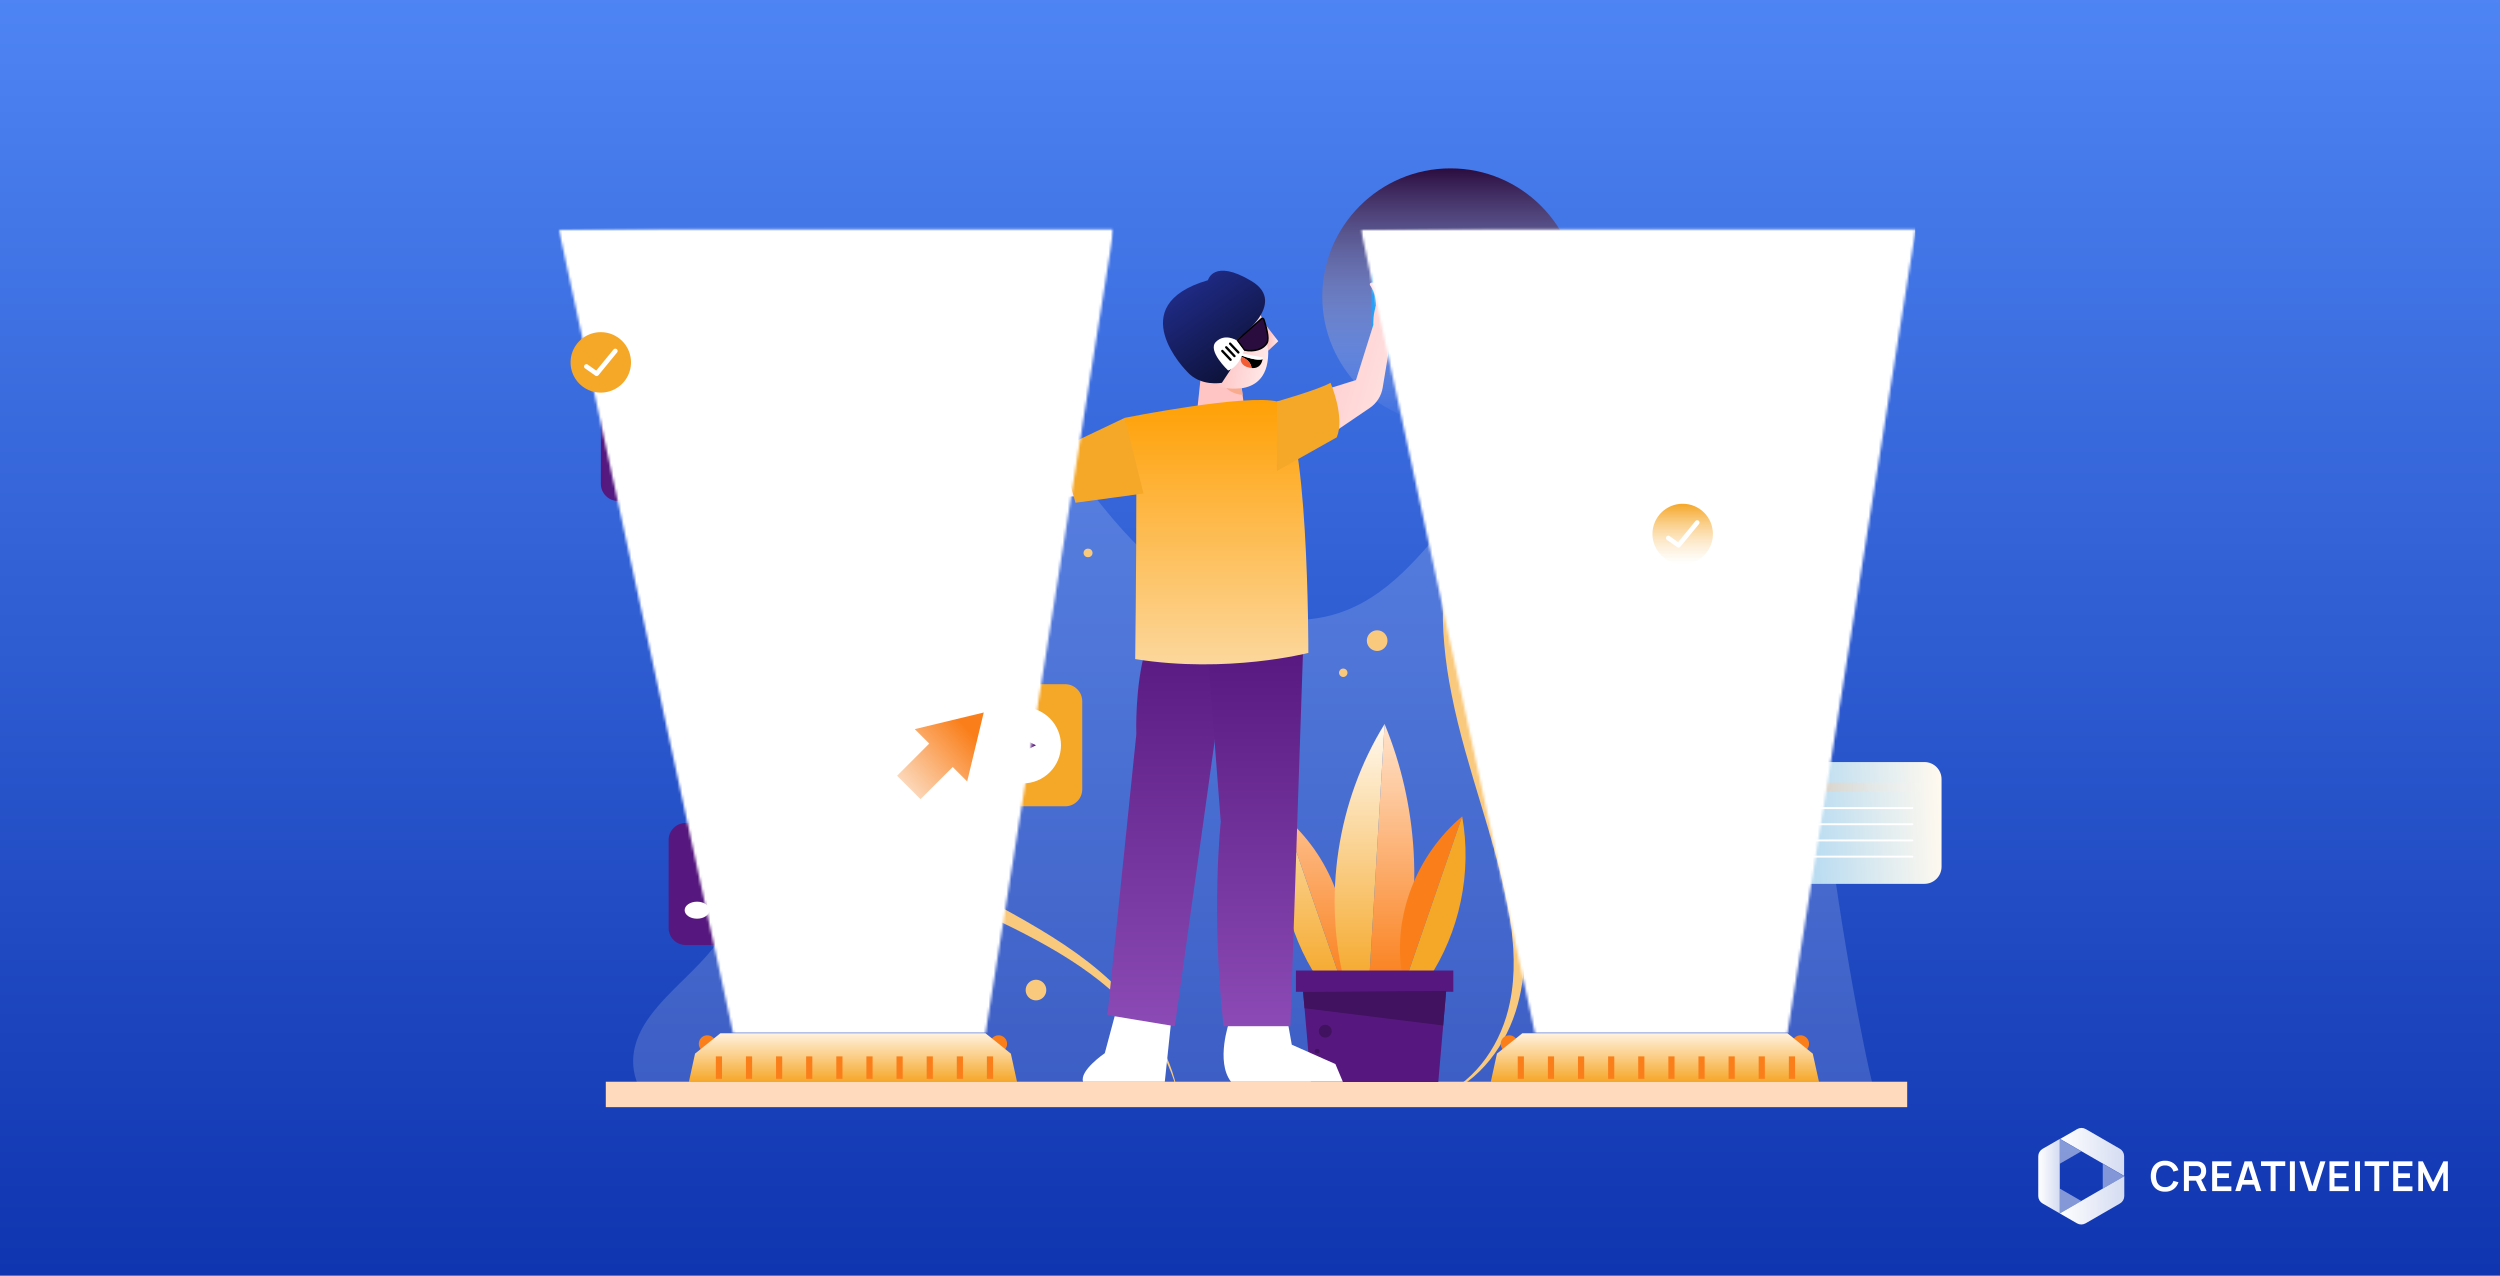 <svg width="980" height="500" viewBox="0 0 980 500" fill="none" xmlns="http://www.w3.org/2000/svg">
<rect x="0" y="0" width="980" height="500" fill="#808080" stroke="none"/>
<rect width="980" height="500" fill="url(#paint0_linear_329_1157)"/>
<g clip-path="url(#clip0_329_1157)">
<path d="M848.688 467.15C847.638 467.181 846.599 466.917 845.691 466.387C844.86 465.875 844.194 465.133 843.775 464.251C843.312 463.258 843.084 462.171 843.107 461.076C843.084 459.979 843.312 458.892 843.775 457.898C844.194 457.015 844.86 456.273 845.691 455.762C846.599 455.232 847.638 454.967 848.688 454.998C849.89 454.954 851.072 455.308 852.051 456.005C852.958 456.686 853.624 457.638 853.952 458.723L851.983 459.267C851.794 458.566 851.388 457.942 850.824 457.485C850.206 457.035 849.452 456.811 848.688 456.852C847.998 456.826 847.316 457.009 846.731 457.378C846.199 457.743 845.79 458.261 845.558 458.863C845.282 459.575 845.146 460.333 845.157 461.097C845.14 461.859 845.274 462.617 845.549 463.327C845.785 463.932 846.199 464.45 846.737 464.813C847.323 465.181 848.006 465.364 848.697 465.338C849.459 465.372 850.208 465.143 850.821 464.691C851.384 464.233 851.79 463.609 851.98 462.909L853.952 463.425C853.627 464.509 852.965 465.461 852.063 466.143C851.08 466.843 849.894 467.197 848.688 467.15Z" fill="white"/>
<path d="M856.094 466.91V455.239H860.915C861.031 455.239 861.176 455.239 861.354 455.239C861.52 455.247 861.684 455.264 861.847 455.292C862.455 455.368 863.032 455.6 863.523 455.967C863.959 456.308 864.298 456.759 864.503 457.274C864.72 457.833 864.828 458.429 864.821 459.029C864.844 459.901 864.593 460.759 864.102 461.48C863.84 461.832 863.508 462.126 863.127 462.344C862.747 462.562 862.325 462.7 861.889 462.748L861.054 462.819H858.048V466.91H856.094ZM858.048 461.01H860.834C860.944 461.01 861.063 461.01 861.2 460.993C861.326 460.984 861.45 460.962 861.571 460.927C861.864 460.866 862.132 460.717 862.337 460.5C862.522 460.3 862.658 460.061 862.736 459.802C862.811 459.555 862.85 459.299 862.851 459.041C862.85 458.781 862.811 458.523 862.736 458.275C862.658 458.014 862.522 457.774 862.337 457.574C862.131 457.358 861.863 457.21 861.571 457.149C861.45 457.117 861.325 457.098 861.2 457.09C861.063 457.09 860.944 457.09 860.834 457.09H858.048V461.01ZM862.801 466.91L860.502 462.157L862.486 461.72L865.014 466.907L862.801 466.91Z" fill="white"/>
<path d="M867.164 466.91V455.239H874.7V457.072H869.116V459.947H873.726V461.78H869.116V465.077H874.7V466.91H867.164Z" fill="white"/>
<path d="M876.207 466.91L879.884 455.239H882.745L886.425 466.91H884.414L881.075 456.439H881.515L878.218 466.91H876.207ZM878.257 464.379V462.558H884.381V464.379H878.257Z" fill="white"/>
<path d="M890.088 466.91V457.072H886.312V455.239H895.818V457.072H892.039V466.91H890.088Z" fill="white"/>
<path d="M897.645 466.91V455.239H899.596V466.91H897.645Z" fill="white"/>
<path d="M905.044 466.91L901.352 455.239H903.36L906.44 465.012L909.559 455.239H911.579L907.889 466.91H905.044Z" fill="white"/>
<path d="M913.156 466.91V455.239H920.692V457.072H915.111V459.947H919.721V461.78H915.111V465.077H920.692V466.91H913.156Z" fill="white"/>
<path d="M923.16 466.91V455.239H925.112V466.91H923.16Z" fill="white"/>
<path d="M930.728 466.91V457.072H926.953V455.239H936.458V457.072H932.68V466.91H930.728Z" fill="white"/>
<path d="M938.125 466.91V455.239H945.661V457.072H940.091V459.947H944.701V461.78H940.091V465.077H945.673V466.91H938.125Z" fill="white"/>
<path d="M947.98 466.91V455.239H949.739L953.773 463.506L957.809 455.239H959.565V466.91H957.744V459.43L954.162 466.91H953.384L949.819 459.43V466.91H947.98Z" fill="white"/>
<path d="M815.86 470.789L807.43 465.92V475.654L815.86 470.789Z" fill="white" fill-opacity="0.48"/>
<path d="M832.715 461.055L824.285 456.19V465.921L832.715 461.055Z" fill="white" fill-opacity="0.47"/>
<path d="M815.86 451.321L807.43 446.456V456.189L815.86 451.321Z" fill="white" fill-opacity="0.48"/>
<path d="M807.43 446.456L800.687 450.35C800.174 450.645 799.747 451.07 799.451 451.583C799.155 452.096 798.999 452.677 799 453.27V468.84C799 469.433 799.155 470.015 799.452 470.528C799.748 471.041 800.174 471.467 800.687 471.763L807.43 475.654V446.456Z" fill="url(#paint1_linear_329_1157)"/>
<path d="M832.716 468.84V461.055L807.43 475.654L814.172 479.549C814.685 479.845 815.266 480.001 815.858 480.001C816.45 480.001 817.031 479.845 817.544 479.549L831.032 471.763C831.545 471.467 831.97 471.04 832.266 470.527C832.561 470.014 832.717 469.433 832.716 468.84Z" fill="url(#paint2_linear_329_1157)"/>
<path d="M817.608 442.594C817.1 442.301 816.523 442.146 815.936 442.146C815.349 442.146 814.772 442.301 814.264 442.594L807.574 446.456L832.656 460.939V453.216C832.656 452.629 832.502 452.052 832.208 451.543C831.915 451.034 831.492 450.611 830.984 450.317L817.608 442.594Z" fill="url(#paint3_linear_329_1157)"/>
</g>
<path d="M735.303 429.755H252.488C245.643 419.157 247.336 408.411 254.868 398.254C262.4 388.097 272.9 380.492 280.505 370.384C297.188 348.231 297.556 317.613 291.398 290.577C289.656 282.972 287.448 275.465 285.068 268.031C279.009 249.067 271.722 230.422 267.601 210.942C264.215 194.873 263.087 178.043 266.546 162.072C266.987 160.06 267.503 158.048 268.091 156.061C273.342 138.348 285.485 122.132 302.463 114.845C330.872 102.628 364.237 118.059 386.047 139.967C407.858 161.876 422.651 189.966 444.167 212.144C465.682 234.322 498.483 250.539 527.335 239.401C546.839 231.869 559.351 214.156 573.285 198.038C578.977 191.463 584.89 185.133 591.636 179.859C604.982 169.432 621.714 163.667 638.618 162.955C650.59 162.44 662.66 164.476 673.7 169.211C700.294 180.619 719.749 207.213 722.57 236.015C724.975 260.843 715.947 285.425 715.897 310.376C715.848 330.886 730.078 412.582 735.303 429.779" fill="white" fill-opacity="0.16"/>
<path d="M462.051 430.687C462.002 430.368 461.928 430.073 461.879 429.754C460.063 421.364 456.482 413.415 451.673 406.325C436.585 383.975 412.224 370.899 388.475 359.54C372.308 351.714 355.772 343.888 341.2 333.191C317.378 315.625 299.125 293.153 285.068 268.031C279.008 249.066 271.721 230.421 267.6 210.942C264.214 194.872 263.086 178.042 266.545 162.071C266.766 163.445 266.962 164.819 267.183 166.193C276.751 229.881 301.431 296.955 356.558 334.688C382.268 352.278 412.665 363.22 435.628 384.834C448.484 396.831 459.107 412.188 461.928 429.779C461.977 430.098 462.026 430.392 462.051 430.711M638.617 162.93C631.747 165.702 625.025 168.769 618.622 172.4C610.183 177.208 602.602 182.9 596.37 190.26C579.295 210.77 576.4 239.449 579.197 265.258C582.239 293.104 591.243 320.238 595.659 348.034C598.039 363.097 598.995 378.799 594.972 393.666C590.826 409.22 580.154 424.087 564.747 429.754C564.06 430.024 563.373 430.245 562.662 430.466L564.403 429.754C579.172 423.4 588.814 408.337 591.881 392.93C594.162 381.89 593.574 370.457 591.783 359.393C586.68 329.658 574.855 301.936 569.016 272.177C563.741 246.122 564.06 220.264 573.285 198.013C578.976 191.438 584.889 185.108 591.635 179.833C604.981 169.407 621.713 163.641 638.617 162.93ZM543.894 251.103C543.898 251.905 543.665 252.691 543.222 253.361C542.779 254.03 542.147 254.553 541.406 254.862C540.665 255.172 539.849 255.254 539.062 255.099C538.274 254.943 537.551 254.557 536.983 253.99C536.416 253.422 536.03 252.698 535.874 251.911C535.719 251.123 535.801 250.307 536.111 249.567C536.42 248.826 536.943 248.194 537.612 247.751C538.281 247.308 539.067 247.074 539.87 247.079C540.937 247.079 541.961 247.503 542.715 248.258C543.47 249.012 543.894 250.036 543.894 251.103Z" fill="#F9CA7E"/>
<path d="M410.138 388.416C410.059 389.432 409.6 390.381 408.851 391.073C408.103 391.765 407.122 392.15 406.103 392.15C405.084 392.15 404.102 391.765 403.354 391.073C402.606 390.381 402.146 389.432 402.067 388.416C402.024 387.86 402.096 387.301 402.279 386.773C402.462 386.246 402.752 385.762 403.131 385.353C403.51 384.943 403.97 384.616 404.481 384.392C404.992 384.169 405.545 384.054 406.103 384.054C406.661 384.054 407.213 384.169 407.724 384.392C408.236 384.616 408.695 384.943 409.074 385.353C409.453 385.762 409.743 386.246 409.927 386.773C410.11 387.301 410.182 387.86 410.138 388.416ZM528.217 263.714C528.211 264.154 528.033 264.575 527.722 264.886C527.41 265.198 526.99 265.375 526.549 265.382C526.111 265.375 525.693 265.197 525.385 264.885C525.078 264.572 524.905 264.152 524.905 263.714C524.905 263.498 524.948 263.284 525.031 263.084C525.113 262.885 525.234 262.704 525.387 262.551C525.54 262.399 525.721 262.277 525.92 262.195C526.12 262.112 526.333 262.07 526.549 262.07C526.987 262.07 527.408 262.242 527.72 262.55C528.032 262.857 528.211 263.275 528.217 263.714ZM428.269 216.732C428.272 216.95 428.232 217.166 428.151 217.369C428.069 217.571 427.949 217.755 427.796 217.91C427.643 218.066 427.461 218.189 427.26 218.273C427.059 218.357 426.843 218.4 426.625 218.4C426.39 218.429 426.153 218.408 425.927 218.337C425.702 218.267 425.494 218.15 425.317 217.993C425.14 217.837 424.999 217.645 424.902 217.429C424.805 217.214 424.755 216.981 424.755 216.744C424.755 216.508 424.805 216.275 424.902 216.06C424.999 215.844 425.14 215.652 425.317 215.495C425.494 215.339 425.702 215.222 425.927 215.152C426.153 215.081 426.39 215.06 426.625 215.088C427.061 215.088 427.479 215.262 427.787 215.57C428.095 215.878 428.269 216.296 428.269 216.732Z" fill="#F9CA7E"/>
<path d="M518.332 116.244C518.332 143.991 540.829 166.489 568.576 166.489C596.324 166.489 618.796 143.991 618.796 116.244C618.796 88.497 596.299 66 568.576 66C540.854 66 518.332 88.497 518.332 116.244Z" fill="url(#paint4_linear_329_1157)"/>
<path d="M747.618 424.04H237.473V434H747.618V424.04Z" fill="#FFDABD"/>
<path d="M526.936 382.284L524.973 382.579L503.408 320.019C521.293 335.131 530.837 359.198 526.936 382.284ZM548.648 384.738C544.575 385.449 540.601 386.062 536.602 386.283L542.76 283.808C555.885 315.529 558.019 351.691 548.648 384.738Z" fill="url(#paint5_linear_329_1157)"/>
<path d="M542.762 283.808L536.604 386.283C533.495 386.499 530.373 386.408 527.281 386.013C518.4 351.716 524.117 313.91 542.762 283.808ZM524.975 382.579C522.252 383.02 519.431 383.536 516.732 383.928C504.343 365.381 499.46 341.976 503.41 320.019L524.975 382.579Z" fill="url(#paint6_linear_329_1157)"/>
<path d="M549.633 382.283L551.595 382.578L573.16 320.018C555.275 335.13 545.732 359.197 549.633 382.283Z" fill="#FA7F1B"/>
<path d="M551.596 382.578C554.319 383.019 557.14 383.534 559.839 383.927C572.228 365.38 577.11 341.975 573.161 320.018L551.596 382.578Z" fill="#F5A728"/>
<path d="M563.814 424.137H513.889L510.381 383.804H567.298L563.814 424.137Z" fill="#56187E"/>
<path d="M569.701 380.443H508V388.79H569.701V380.443Z" fill="#56187E"/>
<path d="M510.816 388.835L511.381 395.238L565.722 402.009L566.9 388.417L510.816 388.835Z" fill="#41125F"/>
<path d="M522.014 403.972C522.048 404.323 522.009 404.677 521.899 405.012C521.788 405.347 521.609 405.655 521.372 405.917C521.135 406.178 520.846 406.387 520.523 406.53C520.201 406.673 519.852 406.747 519.499 406.747C519.146 406.747 518.797 406.673 518.475 406.53C518.152 406.387 517.863 406.178 517.626 405.917C517.389 405.655 517.21 405.347 517.099 405.012C516.989 404.677 516.95 404.323 516.984 403.972C517.046 403.348 517.338 402.769 517.802 402.348C518.267 401.927 518.872 401.693 519.499 401.693C520.126 401.693 520.731 401.927 521.196 402.348C521.66 402.769 521.952 403.348 522.014 403.972ZM517.303 412.068C517.303 412.308 517.208 412.539 517.037 412.709C516.867 412.88 516.636 412.975 516.396 412.975C516.262 412.997 516.126 412.99 515.995 412.954C515.865 412.917 515.744 412.853 515.641 412.766C515.538 412.678 515.455 412.569 515.399 412.447C515.342 412.324 515.312 412.191 515.312 412.055C515.312 411.92 515.342 411.787 515.399 411.664C515.455 411.541 515.538 411.432 515.641 411.345C515.744 411.257 515.865 411.193 515.995 411.157C516.126 411.121 516.262 411.114 516.396 411.135C516.517 411.135 516.637 411.16 516.749 411.207C516.86 411.254 516.962 411.323 517.046 411.41C517.131 411.497 517.197 411.6 517.241 411.713C517.285 411.826 517.307 411.946 517.303 412.068Z" fill="#41125F"/>
<path d="M650.046 260.156H646.415C646.315 260.157 646.219 260.119 646.146 260.05C646.073 259.982 646.029 259.888 646.022 259.788C646.022 259.684 646.064 259.584 646.137 259.511C646.211 259.437 646.311 259.396 646.415 259.396H650.046C650.15 259.396 650.25 259.437 650.323 259.511C650.397 259.584 650.438 259.684 650.438 259.788C650.432 259.888 650.388 259.982 650.315 260.05C650.242 260.119 650.146 260.157 650.046 260.156ZM642.759 260.156H639.104C639.006 260.156 638.913 260.118 638.844 260.049C638.775 259.98 638.736 259.886 638.736 259.788C638.736 259.688 638.774 259.592 638.842 259.519C638.91 259.446 639.004 259.402 639.104 259.396H642.759C642.81 259.396 642.86 259.406 642.906 259.426C642.952 259.446 642.994 259.475 643.029 259.512C643.063 259.549 643.09 259.592 643.107 259.64C643.124 259.687 643.131 259.738 643.127 259.788C643.127 259.886 643.089 259.98 643.02 260.049C642.951 260.118 642.857 260.156 642.759 260.156ZM635.473 260.156H631.818C631.72 260.156 631.626 260.118 631.557 260.049C631.488 259.98 631.45 259.886 631.45 259.788C631.449 259.688 631.487 259.592 631.556 259.519C631.624 259.446 631.718 259.402 631.818 259.396H635.473C635.573 259.402 635.666 259.446 635.735 259.519C635.803 259.592 635.841 259.688 635.841 259.788C635.841 259.886 635.802 259.98 635.733 260.049C635.664 260.118 635.571 260.156 635.473 260.156ZM628.187 260.156H624.531C624.434 260.156 624.34 260.118 624.271 260.049C624.202 259.98 624.163 259.886 624.163 259.788C624.163 259.688 624.201 259.592 624.269 259.519C624.338 259.446 624.431 259.402 624.531 259.396H628.187C628.286 259.402 628.38 259.446 628.448 259.519C628.517 259.592 628.555 259.688 628.555 259.788C628.555 259.886 628.516 259.98 628.447 260.049C628.378 260.118 628.284 260.156 628.187 260.156ZM620.9 260.156H617.245C617.145 260.157 617.048 260.119 616.975 260.05C616.903 259.982 616.858 259.888 616.852 259.788C616.852 259.684 616.894 259.584 616.967 259.511C617.041 259.437 617.141 259.396 617.245 259.396H620.9C621 259.402 621.094 259.446 621.162 259.519C621.23 259.592 621.268 259.688 621.268 259.788C621.268 259.886 621.229 259.98 621.16 260.049C621.091 260.118 620.998 260.156 620.9 260.156ZM651.444 260.009C651.358 260.011 651.274 259.982 651.207 259.929C651.14 259.875 651.093 259.799 651.076 259.715C651.061 259.666 651.058 259.615 651.065 259.565C651.072 259.515 651.091 259.467 651.119 259.424C651.147 259.382 651.184 259.347 651.228 259.321C651.271 259.294 651.32 259.278 651.371 259.273C652.491 259.026 653.524 258.484 654.364 257.703C654.437 257.634 654.533 257.596 654.634 257.596C654.734 257.596 654.831 257.634 654.903 257.703C654.939 257.739 654.967 257.782 654.985 257.83C655.003 257.877 655.011 257.928 655.009 257.978C655.007 258.029 654.994 258.079 654.972 258.124C654.949 258.17 654.918 258.21 654.879 258.243C653.94 259.126 652.778 259.737 651.518 260.009H651.444ZM613.638 259.886H613.516C612.281 259.508 611.172 258.804 610.302 257.85C610.241 257.772 610.21 257.675 610.215 257.576C610.219 257.477 610.259 257.383 610.326 257.31C610.402 257.245 610.501 257.211 610.601 257.215C610.701 257.22 610.796 257.263 610.866 257.335C611.637 258.193 612.631 258.822 613.736 259.15C613.833 259.184 613.913 259.254 613.959 259.346C614.005 259.438 614.013 259.544 613.982 259.641C613.958 259.715 613.912 259.78 613.851 259.828C613.79 259.876 613.716 259.905 613.638 259.911M656.498 255.299H656.4C656.351 255.287 656.304 255.266 656.264 255.236C656.223 255.206 656.189 255.168 656.164 255.124C656.138 255.081 656.122 255.032 656.116 254.982C656.111 254.932 656.115 254.881 656.13 254.833C656.277 254.28 656.351 253.711 656.351 253.14V251.324C656.351 251.22 656.392 251.12 656.466 251.047C656.539 250.973 656.639 250.932 656.743 250.932C656.843 250.938 656.937 250.982 657.005 251.055C657.074 251.128 657.112 251.224 657.111 251.324V253.14C657.116 253.778 657.033 254.413 656.866 255.029C656.845 255.111 656.798 255.184 656.731 255.237C656.665 255.29 656.583 255.321 656.498 255.323M608.977 254.784C608.89 254.776 608.808 254.741 608.742 254.683C608.676 254.626 608.629 254.55 608.609 254.465C608.532 254.027 608.491 253.584 608.486 253.14V250.76C608.486 250.656 608.528 250.556 608.601 250.482C608.675 250.409 608.775 250.368 608.879 250.368C608.979 250.374 609.072 250.418 609.141 250.491C609.209 250.564 609.247 250.66 609.247 250.76V253.14C609.251 253.535 609.292 253.929 609.37 254.317C609.38 254.368 609.38 254.419 609.369 254.47C609.359 254.52 609.338 254.567 609.308 254.609C609.278 254.65 609.239 254.685 609.195 254.711C609.151 254.737 609.102 254.753 609.051 254.759H608.977M656.743 248.037C656.639 248.037 656.539 247.995 656.466 247.922C656.392 247.848 656.351 247.748 656.351 247.644V244.013C656.351 243.909 656.392 243.809 656.466 243.736C656.539 243.662 656.639 243.621 656.743 243.621C656.843 243.627 656.937 243.671 657.005 243.744C657.074 243.817 657.112 243.913 657.111 244.013V247.644C657.112 247.744 657.074 247.841 657.005 247.914C656.937 247.987 656.843 248.031 656.743 248.037ZM608.879 247.473C608.775 247.473 608.675 247.431 608.601 247.358C608.528 247.284 608.486 247.184 608.486 247.08V243.449C608.486 243.345 608.528 243.245 608.601 243.172C608.675 243.098 608.775 243.057 608.879 243.057C608.979 243.063 609.072 243.107 609.141 243.18C609.209 243.253 609.247 243.349 609.247 243.449V247.056C609.247 247.156 609.209 247.252 609.141 247.325C609.072 247.398 608.979 247.442 608.879 247.448M656.743 240.701C656.693 240.705 656.643 240.698 656.595 240.681C656.548 240.664 656.504 240.637 656.467 240.603C656.43 240.568 656.401 240.526 656.381 240.48C656.361 240.434 656.351 240.384 656.351 240.333V236.678C656.357 236.578 656.401 236.484 656.474 236.416C656.547 236.348 656.643 236.31 656.743 236.31C656.841 236.31 656.935 236.349 657.004 236.418C657.073 236.487 657.111 236.58 657.111 236.678V240.333C657.111 240.431 657.073 240.525 657.004 240.594C656.935 240.663 656.841 240.701 656.743 240.701ZM608.879 240.162C608.775 240.162 608.675 240.12 608.601 240.047C608.528 239.973 608.486 239.873 608.486 239.769V236.138C608.486 236.034 608.528 235.934 608.601 235.861C608.675 235.787 608.775 235.746 608.879 235.746C608.979 235.752 609.072 235.796 609.141 235.869C609.209 235.942 609.247 236.038 609.247 236.138V239.769C609.247 239.869 609.209 239.965 609.141 240.038C609.072 240.111 608.979 240.155 608.879 240.162ZM656.743 233.415C656.643 233.415 656.547 233.377 656.474 233.309C656.401 233.24 656.357 233.147 656.351 233.047V229.392C656.357 229.292 656.401 229.198 656.474 229.13C656.547 229.061 656.643 229.023 656.743 229.024C656.841 229.024 656.935 229.062 657.004 229.131C657.073 229.2 657.111 229.294 657.111 229.392V233.047C657.111 233.145 657.073 233.238 657.004 233.307C656.935 233.376 656.841 233.415 656.743 233.415ZM608.879 232.851C608.779 232.851 608.683 232.813 608.61 232.745C608.537 232.676 608.493 232.583 608.486 232.483V228.827C608.493 228.727 608.537 228.634 608.61 228.565C608.683 228.497 608.779 228.459 608.879 228.459C608.976 228.459 609.07 228.498 609.139 228.567C609.208 228.636 609.247 228.73 609.247 228.827V232.483C609.247 232.58 609.208 232.674 609.139 232.743C609.07 232.812 608.976 232.851 608.879 232.851ZM656.743 226.129C656.643 226.129 656.547 226.091 656.474 226.022C656.401 225.954 656.357 225.86 656.351 225.761V222.105C656.357 222.005 656.401 221.912 656.474 221.843C656.547 221.775 656.643 221.737 656.743 221.737C656.841 221.737 656.935 221.776 657.004 221.845C657.073 221.914 657.111 222.008 657.111 222.105V225.761C657.111 225.858 657.073 225.952 657.004 226.021C656.935 226.09 656.841 226.129 656.743 226.129ZM608.879 225.564C608.779 225.565 608.683 225.527 608.61 225.458C608.537 225.39 608.493 225.296 608.486 225.196V221.541C608.493 221.441 608.537 221.347 608.61 221.279C608.683 221.211 608.779 221.173 608.879 221.173C608.976 221.173 609.07 221.212 609.139 221.281C609.208 221.35 609.247 221.443 609.247 221.541V225.196C609.247 225.294 609.208 225.388 609.139 225.457C609.07 225.526 608.976 225.564 608.879 225.564ZM656.743 218.842C656.643 218.842 656.547 218.804 656.474 218.736C656.401 218.668 656.357 218.574 656.351 218.474C656.335 217.316 655.995 216.186 655.37 215.211C655.322 215.126 655.308 215.025 655.331 214.93C655.354 214.835 655.411 214.751 655.492 214.696C655.58 214.641 655.686 214.623 655.787 214.646C655.889 214.669 655.976 214.731 656.032 214.819C656.719 215.907 657.093 217.163 657.111 218.45C657.115 218.5 657.108 218.551 657.091 218.598C657.074 218.646 657.047 218.689 657.013 218.726C656.978 218.763 656.936 218.792 656.89 218.812C656.844 218.832 656.794 218.842 656.743 218.842ZM608.903 218.278H608.879C608.828 218.275 608.779 218.262 608.733 218.239C608.688 218.216 608.648 218.184 608.616 218.144C608.584 218.105 608.56 218.06 608.546 218.011C608.532 217.962 608.529 217.911 608.535 217.861C608.664 216.576 609.148 215.353 609.934 214.328C609.964 214.289 610.002 214.257 610.045 214.233C610.088 214.209 610.136 214.194 610.185 214.188C610.234 214.182 610.283 214.186 610.331 214.2C610.378 214.213 610.423 214.236 610.461 214.267C610.5 214.297 610.532 214.335 610.556 214.378C610.58 214.421 610.595 214.469 610.601 214.518C610.607 214.567 610.603 214.616 610.589 214.664C610.576 214.711 610.553 214.756 610.523 214.794C609.828 215.706 609.403 216.794 609.296 217.934C609.284 218.03 609.237 218.118 609.165 218.181C609.093 218.244 609 218.279 608.903 218.278ZM653.014 212.979H652.867C651.991 212.541 651.025 212.314 650.046 212.316H649.482C649.382 212.31 649.288 212.266 649.22 212.193C649.151 212.12 649.113 212.024 649.114 211.924C649.114 211.826 649.152 211.733 649.221 211.664C649.29 211.595 649.384 211.556 649.482 211.556H650.046C651.136 211.551 652.212 211.803 653.186 212.292C653.233 212.313 653.275 212.343 653.309 212.381C653.343 212.419 653.369 212.463 653.385 212.512C653.402 212.56 653.407 212.611 653.403 212.662C653.398 212.713 653.383 212.762 653.358 212.807C653.325 212.869 653.276 212.92 653.215 212.955C653.154 212.99 653.084 213.007 653.014 213.003M613.099 212.782C613.023 212.782 612.95 212.758 612.888 212.714C612.827 212.67 612.78 212.608 612.755 212.537C612.731 212.493 612.717 212.444 612.714 212.393C612.711 212.343 612.719 212.293 612.738 212.246C612.757 212.199 612.786 212.157 612.823 212.122C612.859 212.088 612.903 212.062 612.951 212.046C613.781 211.726 614.662 211.56 615.552 211.556H616.68C616.78 211.556 616.877 211.594 616.95 211.662C617.023 211.73 617.067 211.824 617.073 211.924C617.073 212.028 617.032 212.128 616.958 212.201C616.884 212.275 616.785 212.316 616.68 212.316H615.552C614.762 212.315 613.979 212.465 613.246 212.758H613.099M645.851 212.292H642.195C642.095 212.286 642.002 212.241 641.933 212.169C641.865 212.096 641.827 211.999 641.827 211.899C641.827 211.802 641.866 211.708 641.935 211.639C642.004 211.57 642.098 211.531 642.195 211.531H645.851C645.948 211.531 646.042 211.57 646.111 211.639C646.18 211.708 646.219 211.802 646.219 211.899C646.219 211.999 646.181 212.096 646.112 212.169C646.044 212.241 645.95 212.286 645.851 212.292ZM638.564 212.292H634.909C634.858 212.292 634.808 212.282 634.762 212.262C634.716 212.242 634.674 212.212 634.639 212.175C634.605 212.139 634.578 212.095 634.561 212.048C634.544 212 634.537 211.95 634.541 211.899C634.541 211.802 634.58 211.708 634.649 211.639C634.718 211.57 634.811 211.531 634.909 211.531H638.564C638.662 211.531 638.755 211.57 638.824 211.639C638.893 211.708 638.932 211.802 638.932 211.899C638.932 211.999 638.894 212.096 638.826 212.169C638.758 212.241 638.664 212.286 638.564 212.292ZM631.253 212.292H627.622C627.518 212.292 627.418 212.25 627.345 212.177C627.271 212.103 627.23 212.003 627.23 211.899C627.236 211.799 627.28 211.706 627.353 211.637C627.426 211.569 627.522 211.531 627.622 211.531H631.253C631.353 211.531 631.45 211.569 631.522 211.637C631.595 211.706 631.64 211.799 631.646 211.899C631.646 212.003 631.604 212.103 631.531 212.177C631.457 212.25 631.357 212.292 631.253 212.292ZM623.967 212.292H620.336C620.232 212.292 620.132 212.25 620.058 212.177C619.985 212.103 619.943 212.003 619.943 211.899C619.95 211.799 619.994 211.706 620.067 211.637C620.14 211.569 620.236 211.531 620.336 211.531H623.967C624.067 211.531 624.163 211.569 624.236 211.637C624.309 211.706 624.353 211.799 624.359 211.899C624.359 212.003 624.318 212.103 624.244 212.177C624.171 212.25 624.071 212.292 623.967 212.292Z" fill="white"/>
<path d="M303.271 370.459H268.777C267.898 370.459 267.028 370.285 266.217 369.949C265.406 369.612 264.669 369.118 264.049 368.496C263.429 367.873 262.938 367.135 262.604 366.322C262.271 365.51 262.1 364.64 262.104 363.761V329.267C262.104 328.391 262.276 327.523 262.612 326.714C262.947 325.904 263.438 325.168 264.058 324.549C264.678 323.929 265.413 323.438 266.223 323.102C267.033 322.767 267.9 322.594 268.777 322.594H303.271C304.149 322.591 305.019 322.761 305.832 323.095C306.644 323.429 307.383 323.92 308.005 324.54C308.627 325.16 309.121 325.897 309.458 326.708C309.795 327.519 309.968 328.389 309.968 329.267V363.761C309.968 365.538 309.262 367.241 308.006 368.497C306.75 369.753 305.047 370.459 303.271 370.459Z" fill="#56187E"/>
<path d="M299.026 332.922H277.24V337.275H299.026V332.922Z" fill="white"/>
<path d="M278.123 332.922H277.24V356.793H278.123V332.922Z" fill="white"/>
<path d="M268.385 356.793C268.385 354.953 270.568 353.457 273.242 353.457C275.917 353.457 278.1 354.953 278.1 356.793C278.1 358.633 275.941 360.13 273.242 360.13C270.544 360.13 268.385 358.633 268.385 356.793Z" fill="white"/>
<path d="M299.024 332.922H298.141V356.793H299.024V332.922Z" fill="white"/>
<path d="M289.285 356.793C289.285 354.953 291.469 353.457 294.143 353.457C296.817 353.457 299 354.953 299 356.793C299 358.633 296.841 360.13 294.143 360.13C291.444 360.13 289.285 358.633 289.285 356.793Z" fill="white"/>
<path d="M687.217 139.771H544.31C542.531 139.771 540.825 139.066 539.565 137.811C538.305 136.556 537.594 134.852 537.588 133.074V98.751C537.588 96.969 538.296 95.259 539.557 93.998C540.817 92.737 542.527 92.029 544.31 92.029H687.217C689 92.029 690.709 92.737 691.97 93.998C693.231 95.259 693.939 96.969 693.939 98.751V133.074C693.932 134.852 693.221 136.556 691.961 137.811C690.701 139.066 688.995 139.771 687.217 139.771Z" fill="url(#paint7_linear_329_1157)"/>
<path d="M581.524 132.142H548.012C547.491 132.142 546.992 131.935 546.624 131.567C546.256 131.199 546.049 130.7 546.049 130.18V101.647C546.046 101.388 546.094 101.13 546.191 100.889C546.288 100.648 546.433 100.429 546.615 100.244C546.798 100.059 547.015 99.912 547.255 99.812C547.495 99.712 547.752 99.66 548.012 99.66H581.524C581.785 99.66 582.044 99.712 582.285 99.811C582.526 99.911 582.745 100.058 582.929 100.242C583.114 100.427 583.26 100.646 583.36 100.887C583.46 101.128 583.511 101.386 583.511 101.647V130.18C583.505 130.702 583.293 131.202 582.921 131.569C582.549 131.936 582.047 132.142 581.524 132.142Z" fill="white"/>
<path d="M578.781 103.561H551.107V128.234H578.781V103.561Z" fill="white"/>
<path d="M551.107 128.241L561.068 118.207L574.708 128.241H551.107Z" fill="#FA7F1B"/>
<path d="M578.777 123.236L571.368 118.207L566.707 122.353L574.705 128.241H578.777V123.236Z" fill="#F5A728"/>
<path d="M565.213 111.656C565.213 112.374 565 113.076 564.601 113.674C564.202 114.271 563.635 114.736 562.972 115.011C562.308 115.286 561.578 115.358 560.874 115.217C560.169 115.077 559.522 114.732 559.015 114.224C558.507 113.716 558.161 113.069 558.021 112.365C557.881 111.66 557.953 110.93 558.228 110.267C558.502 109.603 558.968 109.036 559.565 108.637C560.162 108.238 560.864 108.025 561.582 108.025C562.545 108.025 563.469 108.408 564.15 109.089C564.831 109.77 565.213 110.693 565.213 111.656Z" fill="#F5A728"/>
<path d="M686.432 100.125H592.494V103.734H686.432V100.125Z" fill="url(#paint8_linear_329_1157)"/>
<path d="M682.532 110.455H595.93C595.83 110.455 595.733 110.417 595.66 110.349C595.587 110.28 595.543 110.187 595.537 110.087C595.537 109.983 595.578 109.883 595.652 109.809C595.726 109.736 595.826 109.694 595.93 109.694H682.532C682.636 109.694 682.736 109.736 682.81 109.809C682.884 109.883 682.925 109.983 682.925 110.087C682.919 110.187 682.875 110.28 682.802 110.349C682.729 110.417 682.632 110.455 682.532 110.455ZM682.532 116.809H595.93C595.83 116.809 595.733 116.771 595.66 116.703C595.587 116.634 595.543 116.541 595.537 116.441C595.537 116.337 595.578 116.237 595.652 116.163C595.726 116.09 595.826 116.048 595.93 116.048H682.532C682.636 116.048 682.736 116.09 682.81 116.163C682.884 116.237 682.925 116.337 682.925 116.441C682.919 116.541 682.875 116.634 682.802 116.703C682.729 116.771 682.632 116.809 682.532 116.809ZM682.532 123.163H595.93C595.826 123.163 595.726 123.122 595.652 123.048C595.578 122.975 595.537 122.875 595.537 122.771C595.543 122.671 595.587 122.577 595.66 122.509C595.733 122.44 595.83 122.402 595.93 122.403H682.532C682.632 122.402 682.729 122.44 682.802 122.509C682.875 122.577 682.919 122.671 682.925 122.771C682.925 122.875 682.884 122.975 682.81 123.048C682.736 123.122 682.636 123.163 682.532 123.163ZM682.532 129.517H595.93C595.826 129.517 595.726 129.476 595.652 129.402C595.578 129.329 595.537 129.229 595.537 129.125C595.543 129.025 595.587 128.931 595.66 128.863C595.733 128.795 595.83 128.757 595.93 128.757H682.532C682.632 128.757 682.729 128.795 682.802 128.863C682.875 128.931 682.919 129.025 682.925 129.125C682.925 129.229 682.884 129.329 682.81 129.402C682.736 129.476 682.636 129.517 682.532 129.517Z" fill="white"/>
<path d="M385.164 196.37H242.233C241.351 196.37 240.478 196.196 239.664 195.858C238.85 195.52 238.11 195.024 237.488 194.4C236.866 193.775 236.373 193.034 236.038 192.219C235.703 191.403 235.532 190.53 235.535 189.648V155.326C235.535 153.55 236.241 151.846 237.497 150.59C238.753 149.334 240.456 148.628 242.233 148.628H385.164C386.94 148.628 388.644 149.334 389.9 150.59C391.156 151.846 391.862 153.55 391.862 155.326V189.648C391.865 190.53 391.694 191.403 391.359 192.219C391.024 193.034 390.531 193.775 389.909 194.4C389.286 195.024 388.547 195.52 387.733 195.858C386.919 196.196 386.046 196.37 385.164 196.37Z" fill="url(#paint9_linear_329_1157)"/>
<path d="M279.45 188.74H245.937C245.678 188.74 245.42 188.689 245.181 188.589C244.941 188.489 244.723 188.342 244.541 188.157C244.358 187.972 244.214 187.753 244.117 187.512C244.02 187.271 243.972 187.013 243.975 186.753V158.245C243.972 157.986 244.02 157.728 244.117 157.487C244.214 157.246 244.358 157.027 244.541 156.842C244.723 156.657 244.941 156.51 245.181 156.41C245.42 156.31 245.678 156.258 245.937 156.258H279.45C279.977 156.258 280.482 156.468 280.855 156.84C281.228 157.213 281.437 157.718 281.437 158.245V186.753C281.437 187.28 281.228 187.786 280.855 188.158C280.482 188.531 279.977 188.74 279.45 188.74Z" fill="white"/>
<path d="M271.178 169.433C271.178 174.463 267.106 184.693 262.052 184.693C256.998 184.693 252.95 174.463 252.95 169.433C252.886 168.197 253.074 166.96 253.503 165.798C253.932 164.637 254.593 163.575 255.445 162.677C256.298 161.778 257.325 161.063 258.462 160.575C259.6 160.086 260.826 159.834 262.064 159.834C263.302 159.834 264.528 160.086 265.665 160.575C266.803 161.063 267.83 161.778 268.682 162.677C269.535 163.575 270.196 164.637 270.625 165.798C271.054 166.96 271.242 168.197 271.178 169.433Z" fill="white"/>
<path d="M266.052 168.279C266.057 167.487 265.827 166.711 265.39 166.051C264.954 165.39 264.331 164.873 263.601 164.567C262.871 164.26 262.066 164.178 261.289 164.329C260.511 164.481 259.796 164.86 259.235 165.418C258.673 165.976 258.29 166.689 258.133 167.465C257.977 168.241 258.055 169.047 258.357 169.779C258.659 170.511 259.171 171.137 259.829 171.578C260.487 172.018 261.262 172.253 262.054 172.253C263.11 172.253 264.123 171.835 264.873 171.091C265.622 170.346 266.046 169.335 266.052 168.279Z" fill="white"/>
<path d="M271.178 169.433C271.178 174.463 267.106 184.693 262.052 184.693C256.998 184.693 252.95 174.463 252.95 169.433C252.886 168.197 253.074 166.96 253.503 165.798C253.932 164.637 254.593 163.575 255.445 162.677C256.298 161.778 257.325 161.063 258.462 160.575C259.6 160.086 260.826 159.834 262.064 159.834C263.302 159.834 264.528 160.086 265.665 160.575C266.803 161.063 267.83 161.778 268.682 162.677C269.535 163.575 270.196 164.637 270.625 165.798C271.054 166.96 271.242 168.197 271.178 169.433Z" fill="#F5A728"/>
<path d="M266.052 168.279C266.057 167.487 265.827 166.711 265.39 166.051C264.954 165.39 264.331 164.873 263.601 164.567C262.871 164.26 262.066 164.178 261.289 164.329C260.511 164.481 259.796 164.86 259.235 165.418C258.673 165.976 258.29 166.689 258.133 167.465C257.977 168.241 258.055 169.047 258.357 169.779C258.659 170.511 259.171 171.137 259.829 171.578C260.487 172.018 261.262 172.253 262.054 172.253C263.11 172.253 264.123 171.835 264.873 171.091C265.622 170.346 266.046 169.335 266.052 168.279Z" fill="white"/>
<path d="M384.35 156.699H290.412V160.308H384.35V156.699Z" fill="#F5A728"/>
<path d="M380.448 167.054H293.846C293.742 167.054 293.642 167.012 293.568 166.939C293.494 166.865 293.453 166.765 293.453 166.661C293.459 166.561 293.503 166.468 293.576 166.399C293.649 166.331 293.746 166.293 293.846 166.293H380.448C380.548 166.293 380.645 166.331 380.718 166.399C380.791 166.468 380.835 166.561 380.841 166.661C380.841 166.765 380.8 166.865 380.726 166.939C380.652 167.012 380.552 167.054 380.448 167.054ZM380.448 173.408H293.846C293.742 173.408 293.642 173.366 293.568 173.293C293.494 173.219 293.453 173.119 293.453 173.015C293.459 172.915 293.503 172.822 293.576 172.753C293.649 172.685 293.746 172.647 293.846 172.647H380.448C380.548 172.647 380.645 172.685 380.718 172.753C380.791 172.822 380.835 172.915 380.841 173.015C380.841 173.119 380.8 173.219 380.726 173.293C380.652 173.366 380.552 173.408 380.448 173.408ZM380.448 179.762H293.846C293.742 179.762 293.642 179.72 293.568 179.647C293.494 179.573 293.453 179.473 293.453 179.369C293.459 179.269 293.503 179.176 293.576 179.107C293.649 179.039 293.746 179.001 293.846 179.001H380.448C380.548 179.001 380.645 179.039 380.718 179.107C380.791 179.176 380.835 179.269 380.841 179.369C380.841 179.473 380.8 179.573 380.726 179.647C380.652 179.72 380.552 179.762 380.448 179.762ZM380.448 186.116H293.846C293.742 186.116 293.642 186.075 293.568 186.001C293.494 185.927 293.453 185.827 293.453 185.723C293.459 185.624 293.503 185.53 293.576 185.462C293.649 185.393 293.746 185.355 293.846 185.355H380.448C380.548 185.355 380.645 185.393 380.718 185.462C380.791 185.53 380.835 185.624 380.841 185.723C380.841 185.827 380.8 185.927 380.726 186.001C380.652 186.075 380.552 186.116 380.448 186.116Z" fill="white"/>
<path d="M417.544 316.069H383.075C382.196 316.072 381.326 315.902 380.513 315.568C379.701 315.234 378.962 314.743 378.34 314.123C377.718 313.503 377.224 312.766 376.887 311.955C376.55 311.144 376.377 310.274 376.377 309.396V274.902C376.377 273.125 377.083 271.422 378.339 270.166C379.595 268.91 381.298 268.204 383.075 268.204H417.544C419.32 268.204 421.024 268.91 422.28 270.166C423.536 271.422 424.242 273.125 424.242 274.902V309.396C424.242 310.274 424.068 311.144 423.731 311.955C423.394 312.766 422.901 313.503 422.278 314.123C421.656 314.743 420.918 315.234 420.105 315.568C419.293 315.902 418.422 316.072 417.544 316.069Z" fill="#F5A728"/>
<path d="M400.962 307.09H399.662C395.699 307.09 391.899 305.515 389.097 302.714C386.295 299.912 384.721 296.111 384.721 292.149C384.721 288.186 386.295 284.386 389.097 281.584C391.899 278.782 395.699 277.208 399.662 277.208H400.962C404.924 277.208 408.725 278.782 411.527 281.584C414.328 284.386 415.903 288.186 415.903 292.149C415.903 296.111 414.328 299.912 411.527 302.714C408.725 305.515 404.924 307.09 400.962 307.09Z" fill="white"/>
<path d="M395.857 297.276V287.021L406.112 292.148L395.857 297.276Z" fill="#56187E"/>
<path d="M481.894 400.489C481.894 400.489 476.399 416.043 482.557 424.041H526.398L523.478 417.098L506.378 409.517L504.759 400.489H481.894ZM438.176 393.767L433.073 412.854C433.073 412.854 423.112 419.625 424.56 424.041H456.6L459.495 396.563L438.176 393.767Z" fill="white"/>
<path d="M460.53 402.279L434.107 397.912L445.442 287.806C445.442 287.806 444.73 269.063 449.22 253.926C453.587 239.23 480.696 248.847 480.696 248.847L478.267 275.294L460.53 402.279Z" fill="url(#paint10_linear_329_1157)"/>
<path d="M473.803 260.476L478.538 322.153C478.538 322.153 474.661 357.653 479.617 402.279H505.843L510.75 256.379C510.75 256.379 492.399 251.104 490.952 251.104C489.504 251.104 473.803 260.476 473.803 260.476Z" fill="url(#paint11_linear_329_1157)"/>
<path d="M385.58 170.439C385.58 170.439 383.126 166.71 378.956 164.354C374.785 161.999 361.979 158.687 361.439 160.625C360.899 162.564 368.946 164.158 368.946 164.158C368.946 164.158 360.482 163.962 360.114 165.017C359.525 166.734 368.823 166.832 369.535 167.544C369.535 167.544 360.261 166.293 359.991 167.348C359.427 169.678 365.953 168.623 368.799 170.267C369.363 170.586 360.678 169.776 360.188 171.15C359.697 172.524 369.02 173.383 369.167 173.554C370.884 175.959 375.447 176.4 379.005 174.757L397.748 192.249C398.919 193.341 400.298 194.184 401.804 194.728C403.309 195.272 404.909 195.505 406.507 195.414L424.956 194.31C424.956 194.31 418.479 184.496 418.454 178.191L404.176 183.466L385.58 170.439Z" fill="url(#paint12_linear_329_1157)"/>
<path d="M381.774 166.562C379.45 164.356 378.055 161.346 377.873 158.147C377.874 157.941 377.824 157.739 377.726 157.558C377.661 157.474 377.574 157.408 377.475 157.37C377.375 157.331 377.267 157.32 377.162 157.337C376.948 157.348 376.742 157.425 376.573 157.558C375.984 157.951 375.641 158.638 375.469 159.325C375.33 160.027 375.264 160.743 375.273 161.459C375.287 162.165 375.188 162.869 374.979 163.544L378.487 166.071C378.953 166.444 379.474 166.743 380.032 166.954C380.597 167.151 381.308 166.905 381.774 166.562ZM539.205 121.053C539.712 117.897 538.992 114.666 537.193 112.024C537.057 111.865 536.972 111.668 536.948 111.46C536.95 111.353 536.977 111.248 537.029 111.154C537.08 111.06 537.153 110.98 537.242 110.92C537.433 110.823 537.642 110.765 537.855 110.749C538.569 110.753 539.257 111.014 539.794 111.485C540.338 111.947 540.824 112.475 541.241 113.055C541.707 113.594 542.173 114.159 542.787 114.527C542.37 115.901 541.928 117.299 541.535 118.673C541.394 119.253 541.162 119.808 540.849 120.317C540.505 120.807 539.794 121.053 539.205 121.053Z" fill="url(#paint13_linear_329_1157)"/>
<path d="M538.35 127.332C538.35 127.332 538.031 122.867 539.895 118.451C541.76 114.035 549.905 103.609 551.524 104.835C553.143 106.062 547.721 112.195 547.721 112.195C547.721 112.195 554.321 106.896 555.229 107.51C556.774 108.515 549.439 114.256 549.316 115.238C549.316 115.238 555.916 108.614 556.75 109.276C558.639 110.772 552.8 113.937 551.549 116.955C551.303 117.544 557.682 111.631 558.909 112.416C560.135 113.201 553.266 119.58 553.266 119.776C553.364 122.745 550.003 125.885 546.2 126.744L542.005 152.038C541.739 153.617 541.156 155.127 540.292 156.476C539.427 157.825 538.3 158.986 536.976 159.888L521.692 170.266C521.692 170.266 520.833 158.514 517.03 153.51L531.554 148.971L538.35 127.332ZM470.687 147.818L469.436 159.594C469.436 159.594 481.383 163.347 487.639 159.03L486.29 148.456L470.687 147.818Z" fill="url(#paint14_linear_329_1157)"/>
<path d="M477.626 151.498C477.626 151.498 499.46 158.22 496.958 134.497C494.455 110.773 479.367 116.735 478.68 117.323C477.994 117.912 466.389 126.867 467.812 131.626C469.235 136.386 477.626 151.498 477.626 151.498Z" fill="url(#paint15_linear_329_1157)"/>
<path d="M484.597 133.345C484.597 133.345 477.556 130.94 476.992 137.295C476.428 143.649 484.499 141.686 484.499 141.686L478.979 150.052C478.979 150.052 470.589 151.72 465.265 145.611C465.265 145.611 439.431 119.778 473.508 109.842C473.508 109.842 475.667 101.231 490.559 110.161C505.451 119.091 484.597 133.345 484.597 133.345Z" fill="url(#paint16_linear_329_1157)"/>
<path d="M495.246 126.179L501.085 133.76L497.16 137.489L495.246 126.179Z" fill="url(#paint17_linear_329_1157)"/>
<path d="M489.553 134.201C489.559 134.57 489.708 134.922 489.969 135.183C490.23 135.444 490.582 135.594 490.951 135.6C491.318 135.593 491.667 135.443 491.924 135.182C492.181 134.92 492.325 134.568 492.325 134.201C492.325 133.837 492.18 133.488 491.923 133.23C491.665 132.972 491.315 132.828 490.951 132.828C490.584 132.828 490.232 132.972 489.971 133.229C489.709 133.485 489.559 133.835 489.553 134.201Z" fill="black"/>
<path d="M483.171 139.085C483.121 139.086 483.071 139.072 483.027 139.046C482.984 139.02 482.949 138.982 482.926 138.937C481.822 136.926 479.516 135.674 479.491 135.65C479.451 135.636 479.414 135.614 479.383 135.585C479.352 135.556 479.328 135.52 479.312 135.481C479.296 135.441 479.289 135.399 479.291 135.356C479.294 135.314 479.305 135.272 479.325 135.234C479.344 135.197 479.372 135.164 479.406 135.138C479.439 135.112 479.478 135.094 479.52 135.084C479.561 135.075 479.604 135.074 479.646 135.083C479.688 135.092 479.727 135.109 479.761 135.135C479.859 135.184 482.239 136.484 483.441 138.643C483.477 138.715 483.485 138.798 483.462 138.876C483.439 138.953 483.388 139.019 483.318 139.06H483.171" fill="#F47847"/>
<path d="M487.834 134.301C487.787 134.298 487.741 134.286 487.699 134.265C487.656 134.244 487.619 134.214 487.589 134.178C487.374 133.772 487.305 133.304 487.393 132.853C487.589 131.97 488.325 131.087 489.576 130.253C489.642 130.212 489.722 130.197 489.799 130.21C489.875 130.224 489.945 130.265 489.993 130.326C490.031 130.396 490.043 130.477 490.024 130.554C490.006 130.631 489.96 130.699 489.895 130.744C487.245 132.485 488.055 133.81 488.079 133.859C488.102 133.889 488.118 133.924 488.127 133.96C488.136 133.997 488.136 134.035 488.129 134.072C488.123 134.109 488.108 134.144 488.087 134.175C488.065 134.206 488.038 134.232 488.006 134.252L487.834 134.301Z" fill="black"/>
<path d="M486.78 152.186C486.78 152.186 483.247 152.628 480.695 152.137C480.695 152.137 482.952 154.517 487.099 154.787L486.78 152.186Z" fill="#F9AB8D"/>
<path d="M494.922 140.778C494.75 142.005 493.965 144.581 490.604 144.262C490.212 140.827 486.434 139.846 486.434 139.846C486.457 139.67 486.498 139.498 486.556 139.331C488.323 139.993 492.788 141.539 494.922 140.778Z" fill="black"/>
<path d="M494.979 140.139C494.975 140.353 494.959 140.566 494.93 140.777C492.796 141.538 488.331 139.992 486.564 139.33C486.645 139.054 486.744 138.783 486.859 138.52L494.979 140.139Z" fill="white"/>
<path d="M490.603 144.261L489.793 144.139C486.383 143.452 486.162 141.268 486.432 139.845C486.432 139.845 490.21 140.827 490.603 144.261Z" fill="#F45C36"/>
<path d="M484.598 133.344C484.598 133.344 491.492 127.309 494.288 124.708C494.393 124.61 494.52 124.54 494.658 124.504C494.797 124.467 494.942 124.466 495.081 124.5C495.22 124.534 495.348 124.603 495.454 124.699C495.56 124.795 495.64 124.916 495.687 125.052C496.496 127.456 497.993 132.559 496.962 134.497C495.589 137.073 491.835 138.422 487.64 137.49L484.598 133.344Z" fill="black"/>
<path d="M490.256 137.17C489.498 137.169 488.743 137.095 487.999 136.949L485.398 133.417C486.944 132.067 492.317 127.357 494.697 125.149C494.718 125.125 494.745 125.106 494.774 125.093C494.804 125.08 494.836 125.074 494.868 125.075C494.922 125.077 494.973 125.093 495.017 125.124C495.061 125.155 495.094 125.197 495.114 125.247C496.586 129.639 497.076 133 496.414 134.202C495.433 136.042 493.077 137.17 490.256 137.17Z" fill="#2B0C3F"/>
<path d="M484.599 133.344C484.599 133.344 480.159 130.547 476.651 134.006C473.142 137.465 481.41 145.218 481.41 145.218C481.41 145.218 485.188 144.604 487.641 137.49L484.599 133.344Z" fill="white"/>
<path d="M485.749 138.495C485.706 138.537 485.656 138.569 485.6 138.591C485.544 138.612 485.485 138.622 485.425 138.62C485.365 138.617 485.307 138.603 485.253 138.577C485.199 138.552 485.151 138.516 485.111 138.471L481.873 135.036C481.831 134.991 481.798 134.938 481.776 134.881C481.755 134.823 481.745 134.762 481.747 134.7C481.749 134.638 481.764 134.578 481.79 134.522C481.815 134.466 481.852 134.416 481.898 134.374C481.94 134.332 481.991 134.3 482.047 134.279C482.103 134.257 482.162 134.248 482.222 134.25C482.281 134.252 482.34 134.266 482.394 134.292C482.448 134.318 482.496 134.354 482.535 134.398L485.774 137.833C485.816 137.878 485.849 137.931 485.87 137.989C485.892 138.046 485.902 138.108 485.9 138.169C485.897 138.231 485.883 138.292 485.857 138.348C485.831 138.403 485.795 138.454 485.749 138.495ZM484.228 139.918C484.142 139.999 484.028 140.045 483.909 140.045C483.791 140.045 483.677 139.999 483.59 139.918L480.352 136.459C480.271 136.373 480.226 136.259 480.226 136.14C480.226 136.022 480.271 135.908 480.352 135.821C480.442 135.739 480.561 135.693 480.683 135.693C480.806 135.693 480.924 135.739 481.014 135.821L484.253 139.281C484.294 139.323 484.327 139.374 484.348 139.43C484.369 139.486 484.379 139.545 484.377 139.605C484.374 139.664 484.36 139.723 484.335 139.777C484.309 139.831 484.273 139.879 484.228 139.918ZM482.707 141.366C482.662 141.408 482.609 141.441 482.552 141.463C482.494 141.484 482.432 141.494 482.371 141.492C482.309 141.49 482.249 141.475 482.193 141.449C482.137 141.423 482.086 141.387 482.045 141.341L478.806 137.907C478.727 137.813 478.685 137.693 478.69 137.571C478.694 137.448 478.745 137.332 478.831 137.244C478.876 137.202 478.929 137.169 478.986 137.148C479.044 137.126 479.106 137.116 479.167 137.118C479.229 137.121 479.289 137.135 479.345 137.161C479.401 137.187 479.452 137.223 479.493 137.269L482.732 140.703C482.811 140.797 482.853 140.917 482.848 141.039C482.844 141.162 482.793 141.279 482.707 141.366Z" fill="black"/>
<path d="M440.898 163.79C440.898 163.79 489.106 154.173 501.079 157.485C513.051 160.797 512.879 255.937 512.879 255.937C512.879 255.937 481.231 264.156 444.996 258.366C444.996 258.366 445.462 221.517 445.437 193.23C445.437 179.59 441.389 170.929 440.898 163.79Z" fill="url(#paint18_linear_329_1157)"/>
<path d="M500.562 157.361C500.562 157.361 517.024 152.7 521.563 150.05C521.563 150.05 527.328 163.396 524.016 171.419L500.562 184.618V157.361Z" fill="#F5A728"/>
<path d="M440.903 163.791L415.535 175.861L421.595 197.082L448.238 193.451L440.903 163.791Z" fill="#F5A728"/>
<path d="M754.369 346.465H611.462C610.58 346.465 609.705 346.291 608.89 345.953C608.074 345.615 607.333 345.12 606.709 344.496C606.085 343.872 605.59 343.131 605.252 342.315C604.914 341.5 604.74 340.626 604.74 339.743V305.421C604.747 303.642 605.458 301.939 606.718 300.683C607.978 299.428 609.684 298.723 611.462 298.723H754.369C756.148 298.723 757.854 299.428 759.114 300.683C760.374 301.939 761.085 303.642 761.091 305.421V339.743C761.091 340.626 760.917 341.5 760.58 342.315C760.242 343.131 759.747 343.872 759.122 344.496C758.498 345.12 757.757 345.615 756.942 345.953C756.126 346.291 755.252 346.465 754.369 346.465Z" fill="url(#paint19_linear_329_1157)"/>
<path d="M648.674 338.834H615.161C614.634 338.834 614.129 338.625 613.756 338.252C613.383 337.879 613.174 337.374 613.174 336.847V308.315C613.18 307.792 613.392 307.293 613.764 306.925C614.136 306.558 614.638 306.352 615.161 306.352H648.674C649.194 306.352 649.693 306.559 650.061 306.927C650.429 307.295 650.636 307.794 650.636 308.315V336.847C650.639 337.107 650.591 337.365 650.494 337.606C650.397 337.847 650.253 338.066 650.07 338.251C649.888 338.436 649.67 338.582 649.43 338.682C649.191 338.783 648.933 338.834 648.674 338.834Z" fill="white"/>
<path d="M644.087 319.331L631.919 326.691L619.75 319.331H644.087Z" fill="#FA7F1B"/>
<path d="M644.087 319.331V334.026H619.75V319.331L631.919 326.691L644.087 319.331Z" fill="#F5A728"/>
<path d="M619.75 319.332L631.919 311.138L644.087 319.332H619.75Z" fill="#F5A728"/>
<path d="M753.577 306.795H659.639V310.404H753.577V306.795Z" fill="url(#paint20_linear_329_1157)"/>
<path d="M749.679 317.149H663.052C662.952 317.142 662.858 317.098 662.79 317.025C662.721 316.952 662.683 316.856 662.684 316.756C662.684 316.659 662.722 316.565 662.791 316.496C662.86 316.427 662.954 316.388 663.052 316.388H749.679C749.776 316.388 749.87 316.427 749.939 316.496C750.008 316.565 750.047 316.659 750.047 316.756C750.047 316.856 750.009 316.952 749.941 317.025C749.872 317.098 749.779 317.142 749.679 317.149ZM749.679 323.478H663.052C662.954 323.478 662.86 323.44 662.791 323.371C662.722 323.302 662.684 323.208 662.684 323.11C662.683 323.01 662.721 322.914 662.79 322.841C662.858 322.768 662.952 322.724 663.052 322.718H749.679C749.779 322.724 749.872 322.768 749.941 322.841C750.009 322.914 750.047 323.01 750.047 323.11C750.047 323.208 750.008 323.302 749.939 323.371C749.87 323.44 749.776 323.478 749.679 323.478ZM749.679 329.832H663.052C662.954 329.832 662.86 329.794 662.791 329.725C662.722 329.656 662.684 329.562 662.684 329.464C662.683 329.364 662.721 329.268 662.79 329.195C662.858 329.122 662.952 329.078 663.052 329.072H749.679C749.779 329.078 749.872 329.122 749.941 329.195C750.009 329.268 750.047 329.364 750.047 329.464C750.047 329.562 750.008 329.656 749.939 329.725C749.87 329.794 749.776 329.832 749.679 329.832ZM749.679 336.187H663.052C662.954 336.187 662.86 336.148 662.791 336.079C662.722 336.01 662.684 335.916 662.684 335.819C662.683 335.719 662.721 335.622 662.79 335.549C662.858 335.476 662.952 335.432 663.052 335.426H749.679C749.779 335.432 749.872 335.476 749.941 335.549C750.009 335.622 750.047 335.719 750.047 335.819C750.047 335.916 750.008 336.01 749.939 336.079C749.87 336.148 749.776 336.187 749.679 336.187Z" fill="white"/>
<path d="M280.599 409.173C280.599 408.513 280.403 407.868 280.037 407.319C279.67 406.771 279.149 406.343 278.539 406.09C277.929 405.838 277.259 405.772 276.611 405.901C275.964 406.029 275.37 406.347 274.903 406.814C274.436 407.28 274.119 407.875 273.99 408.522C273.861 409.169 273.927 409.84 274.18 410.45C274.432 411.059 274.86 411.581 275.409 411.947C275.957 412.314 276.602 412.51 277.262 412.51C278.147 412.51 278.996 412.158 279.622 411.532C280.247 410.907 280.599 410.058 280.599 409.173ZM394.777 409.173C394.777 408.513 394.581 407.868 394.215 407.319C393.848 406.771 393.327 406.343 392.717 406.09C392.108 405.838 391.437 405.772 390.79 405.901C390.142 406.029 389.548 406.347 389.081 406.814C388.615 407.28 388.297 407.875 388.168 408.522C388.039 409.169 388.105 409.84 388.358 410.45C388.611 411.059 389.038 411.581 389.587 411.947C390.136 412.314 390.781 412.51 391.441 412.51C392.325 412.51 393.174 412.158 393.8 411.532C394.426 410.907 394.777 410.058 394.777 409.173Z" fill="#FA7F1B"/>
<path d="M386.317 405.05H282.37L272.458 413.023L270.029 424.137H398.682L396.253 413.023L386.317 405.05Z" fill="url(#paint21_linear_329_1157)"/>
<path d="M283.032 414.104H280.604V422.902H283.032V414.104Z" fill="#FA7F1B"/>
<path d="M294.831 414.104H292.402V422.902H294.831V414.104Z" fill="#FA7F1B"/>
<path d="M306.63 414.104H304.201V422.902H306.63V414.104Z" fill="#FA7F1B"/>
<path d="M318.431 414.104H316.002V422.902H318.431V414.104Z" fill="#FA7F1B"/>
<path d="M330.257 414.104H327.828V422.902H330.257V414.104Z" fill="#FA7F1B"/>
<path d="M342.056 414.104H339.627V422.902H342.056V414.104Z" fill="#FA7F1B"/>
<path d="M353.858 414.104H351.43V422.902H353.858V414.104Z" fill="#FA7F1B"/>
<path d="M365.683 414.104H363.254V422.902H365.683V414.104Z" fill="#FA7F1B"/>
<path d="M377.483 414.104H375.055V422.902H377.483V414.104Z" fill="#FA7F1B"/>
<path d="M389.282 414.104H386.854V422.902H389.282V414.104Z" fill="#FA7F1B"/>
<path d="M594.943 409.173C594.943 408.513 594.747 407.868 594.38 407.319C594.014 406.771 593.493 406.343 592.883 406.09C592.273 405.838 591.602 405.772 590.955 405.901C590.308 406.029 589.713 406.347 589.247 406.814C588.78 407.28 588.462 407.875 588.334 408.522C588.205 409.169 588.271 409.84 588.523 410.45C588.776 411.059 589.204 411.581 589.752 411.947C590.301 412.314 590.946 412.51 591.606 412.51C592.045 412.513 592.48 412.429 592.887 412.262C593.293 412.096 593.662 411.85 593.973 411.54C594.283 411.229 594.529 410.86 594.695 410.454C594.862 410.047 594.946 409.612 594.943 409.173ZM709.145 409.173C709.145 408.513 708.95 407.868 708.583 407.319C708.216 406.771 707.695 406.343 707.086 406.09C706.476 405.838 705.805 405.772 705.158 405.901C704.511 406.029 703.916 406.347 703.45 406.814C702.983 407.28 702.665 407.875 702.536 408.522C702.408 409.169 702.474 409.84 702.726 410.45C702.979 411.059 703.406 411.581 703.955 411.947C704.504 412.314 705.149 412.51 705.809 412.51C706.694 412.51 707.542 412.158 708.168 411.532C708.794 410.907 709.145 410.058 709.145 409.173Z" fill="#FA7F1B"/>
<path d="M700.688 405.05H596.74L586.804 413.023L584.375 424.137H713.052L710.599 413.023L700.688 405.05Z" fill="url(#paint22_linear_329_1157)"/>
<path d="M597.376 414.104H594.947V422.902H597.376V414.104Z" fill="#FA7F1B"/>
<path d="M609.198 414.104H606.77V422.902H609.198V414.104Z" fill="#FA7F1B"/>
<path d="M620.997 414.104H618.568V422.902H620.997V414.104Z" fill="#FA7F1B"/>
<path d="M632.802 414.104H630.373V422.902H632.802V414.104Z" fill="#FA7F1B"/>
<path d="M644.601 414.104H642.172V422.902H644.601V414.104Z" fill="#FA7F1B"/>
<path d="M656.423 414.104H653.994V422.902H656.423V414.104Z" fill="#FA7F1B"/>
<path d="M668.224 414.104H665.795V422.902H668.224V414.104Z" fill="#FA7F1B"/>
<path d="M680.026 414.104H677.598V422.902H680.026V414.104Z" fill="#FA7F1B"/>
<path d="M691.827 414.104H689.398V422.902H691.827V414.104Z" fill="#FA7F1B"/>
<path d="M703.657 414.104H701.229V422.902H703.657V414.104Z" fill="#FA7F1B"/>
<mask id="mask0_329_1157" style="mask-type:luminance" maskUnits="userSpaceOnUse" x="219" y="89" width="218" height="317">
<path d="M436.635 89.625H219V405.055H436.635V89.625Z" fill="white"/>
</mask>
<g mask="url(#mask0_329_1157)">
<mask id="mask1_329_1157" style="mask-type:luminance" maskUnits="userSpaceOnUse" x="218" y="89" width="219" height="317">
<path d="M287.373 405.051L218.998 89.626H436.633L386.316 405.051H287.373Z" fill="white"/>
</mask>
<g mask="url(#mask1_329_1157)">
<mask id="mask2_329_1157" style="mask-type:luminance" maskUnits="userSpaceOnUse" x="213" y="86" width="229" height="323">
<path d="M436.546 86.227L213.859 89.725L218.869 408.589L441.555 405.091L436.546 86.227Z" fill="url(#paint23_linear_329_1157)"/>
</mask>
<g mask="url(#mask2_329_1157)">
<path d="M436.546 86.227L213.859 89.725L218.869 408.589L441.555 405.091L436.546 86.227Z" fill="url(#paint24_linear_329_1157)"/>
</g>
</g>
</g>
<mask id="mask3_329_1157" style="mask-type:luminance" maskUnits="userSpaceOnUse" x="533" y="89" width="219" height="317">
<path d="M751.005 89.626H533.369V405.055H751.005V89.626Z" fill="white"/>
</mask>
<g mask="url(#mask3_329_1157)">
<mask id="mask4_329_1157" style="mask-type:luminance" maskUnits="userSpaceOnUse" x="533" y="89" width="218" height="317">
<path d="M601.711 405.05L533.361 89.626H750.997L700.679 405.05H601.711Z" fill="white"/>
</mask>
<g mask="url(#mask4_329_1157)">
<mask id="mask5_329_1157" style="mask-type:luminance" maskUnits="userSpaceOnUse" x="528" y="86" width="228" height="323">
<path d="M750.895 86.369L528.209 89.867L533.218 408.732L755.904 405.234L750.895 86.369Z" fill="url(#paint25_linear_329_1157)"/>
</mask>
<g mask="url(#mask5_329_1157)">
<path d="M750.895 86.369L528.209 89.867L533.218 408.732L755.904 405.234L750.895 86.369Z" fill="url(#paint26_linear_329_1157)"/>
</g>
</g>
</g>
<path d="M385.629 279.293L379.128 306.329L373.461 300.662L360.85 313.272L351.65 304.097L364.261 291.487L358.593 285.819L385.629 279.293Z" fill="url(#paint27_linear_329_1157)"/>
<path d="M374.635 261.09C374.215 261.242 373.752 261.225 373.344 261.042C372.936 260.859 372.616 260.524 372.452 260.108L369.753 253.043C369.599 252.624 369.616 252.162 369.801 251.756C369.986 251.35 370.324 251.034 370.74 250.875C371.157 250.717 371.62 250.73 372.028 250.91C372.435 251.091 372.755 251.425 372.918 251.841L375.616 258.906C375.769 259.326 375.752 259.789 375.569 260.197C375.386 260.605 375.051 260.925 374.635 261.09ZM367.815 265.285C367.632 265.695 367.295 266.015 366.876 266.176C366.458 266.337 365.992 266.325 365.582 266.144L358.688 263.052C358.476 262.968 358.283 262.842 358.121 262.682C357.959 262.521 357.831 262.33 357.745 262.118C357.659 261.907 357.616 261.681 357.619 261.453C357.623 261.225 357.672 261 357.765 260.791C357.858 260.583 357.992 260.395 358.159 260.24C358.326 260.084 358.522 259.964 358.737 259.886C358.951 259.809 359.179 259.776 359.407 259.788C359.635 259.801 359.858 259.86 360.062 259.961L366.956 263.052C367.361 263.24 367.678 263.578 367.838 263.995C367.998 264.411 367.99 264.874 367.815 265.285ZM382.51 259.691C382.921 259.866 383.384 259.875 383.801 259.715C384.217 259.554 384.555 259.238 384.743 258.833L387.834 251.939C387.935 251.734 387.994 251.511 388.007 251.284C388.02 251.056 387.986 250.828 387.909 250.613C387.831 250.399 387.711 250.202 387.556 250.035C387.4 249.868 387.213 249.734 387.004 249.641C386.796 249.549 386.571 249.499 386.342 249.496C386.114 249.492 385.888 249.535 385.677 249.621C385.465 249.707 385.274 249.836 385.113 249.998C384.953 250.16 384.827 250.353 384.743 250.565L381.652 257.459C381.47 257.869 381.458 258.334 381.619 258.753C381.78 259.171 382.101 259.509 382.51 259.691Z" fill="white"/>
<path d="M671.465 209.299C671.47 211.644 670.778 213.939 669.478 215.891C668.178 217.844 666.327 219.366 664.161 220.266C661.995 221.166 659.61 221.403 657.31 220.946C655.009 220.49 652.895 219.361 651.236 217.702C649.578 216.043 648.449 213.93 647.992 211.629C647.536 209.328 647.772 206.943 648.672 204.777C649.572 202.611 651.095 200.761 653.047 199.46C655 198.16 657.294 197.469 659.64 197.474C662.776 197.474 665.784 198.72 668.001 200.937C670.219 203.155 671.465 206.163 671.465 209.299Z" fill="url(#paint28_linear_329_1157)"/>
<path d="M657.996 214.671C657.81 214.675 657.628 214.614 657.481 214.5L653.433 211.654C653.235 211.514 653.1 211.301 653.058 211.062C653.017 210.822 653.072 210.576 653.212 210.378C653.352 210.18 653.565 210.045 653.804 210.003C654.044 209.962 654.289 210.017 654.488 210.157L657.824 212.537L664.596 204.269C664.67 204.176 664.761 204.098 664.866 204.04C664.97 203.982 665.085 203.945 665.203 203.931C665.321 203.918 665.441 203.927 665.556 203.96C665.671 203.993 665.778 204.048 665.871 204.122C666.062 204.276 666.184 204.499 666.211 204.742C666.239 204.985 666.17 205.23 666.019 205.422L658.708 214.328C658.623 214.435 658.514 214.522 658.391 214.581C658.268 214.641 658.133 214.671 657.996 214.671Z" fill="white"/>
<path d="M247.357 142.053C247.357 144.398 246.662 146.69 245.359 148.639C244.056 150.588 242.203 152.107 240.037 153.003C237.87 153.899 235.486 154.133 233.187 153.673C230.888 153.214 228.776 152.083 227.12 150.423C225.464 148.764 224.337 146.65 223.883 144.35C223.428 142.05 223.667 139.666 224.567 137.502C225.468 135.337 226.991 133.488 228.942 132.189C230.894 130.89 233.188 130.199 235.532 130.204C237.087 130.204 238.627 130.51 240.063 131.106C241.5 131.702 242.804 132.575 243.903 133.676C245.001 134.776 245.872 136.083 246.464 137.52C247.057 138.958 247.361 140.498 247.357 142.053Z" fill="#F5A728"/>
<path d="M233.891 147.427C233.704 147.43 233.522 147.37 233.375 147.255L229.327 144.409C229.229 144.34 229.146 144.252 229.081 144.15C229.017 144.048 228.973 143.935 228.953 143.817C228.932 143.698 228.935 143.577 228.962 143.46C228.988 143.342 229.037 143.231 229.107 143.133C229.176 143.035 229.264 142.951 229.365 142.887C229.467 142.823 229.58 142.779 229.699 142.759C229.817 142.738 229.939 142.741 230.056 142.767C230.173 142.794 230.284 142.843 230.382 142.912L233.719 145.268L240.49 137C240.566 136.906 240.659 136.829 240.765 136.771C240.871 136.714 240.987 136.678 241.106 136.666C241.226 136.653 241.347 136.664 241.462 136.698C241.577 136.733 241.685 136.789 241.778 136.865C241.872 136.941 241.949 137.034 242.007 137.14C242.064 137.245 242.1 137.361 242.112 137.481C242.125 137.601 242.114 137.721 242.08 137.837C242.045 137.952 241.989 138.059 241.913 138.153L234.602 147.083C234.517 147.19 234.409 147.277 234.286 147.336C234.163 147.396 234.027 147.427 233.891 147.427Z" fill="white"/>
<defs>
<linearGradient id="paint0_linear_329_1157" x1="490" y1="-49" x2="490" y2="549" gradientUnits="userSpaceOnUse">
<stop offset="0.024" stop-color="#528AF8"/>
<stop offset="1" stop-color="#092DA9"/>
</linearGradient>
<linearGradient id="paint1_linear_329_1157" x1="799" y1="461.055" x2="807.43" y2="461.055" gradientUnits="userSpaceOnUse">
<stop stop-color="white"/>
<stop offset="1" stop-color="white" stop-opacity="0.82"/>
</linearGradient>
<linearGradient id="paint2_linear_329_1157" x1="807.43" y1="470.528" x2="832.716" y2="470.528" gradientUnits="userSpaceOnUse">
<stop stop-color="white"/>
<stop offset="1" stop-color="white" stop-opacity="0.82"/>
</linearGradient>
<linearGradient id="paint3_linear_329_1157" x1="807.574" y1="451.543" x2="832.656" y2="451.543" gradientUnits="userSpaceOnUse">
<stop stop-color="white"/>
<stop offset="1" stop-color="white" stop-opacity="0.82"/>
</linearGradient>
<linearGradient id="paint4_linear_329_1157" x1="568.564" y1="66" x2="568.564" y2="166.489" gradientUnits="userSpaceOnUse">
<stop stop-color="#2B0C3F"/>
<stop offset="1" stop-color="white" stop-opacity="0"/>
</linearGradient>
<linearGradient id="paint5_linear_329_1157" x1="528.908" y1="283.808" x2="528.908" y2="386.283" gradientUnits="userSpaceOnUse">
<stop stop-color="#FFE3CC"/>
<stop offset="1" stop-color="#FA7F1B"/>
</linearGradient>
<linearGradient id="paint6_linear_329_1157" x1="522.416" y1="283.808" x2="522.416" y2="386.397" gradientUnits="userSpaceOnUse">
<stop stop-color="#FFF9F0"/>
<stop offset="1" stop-color="#F5A728"/>
</linearGradient>
<linearGradient id="paint7_linear_329_1157" x1="537.848" y1="124.306" x2="693.848" y2="116.306" gradientUnits="userSpaceOnUse">
<stop stop-color="#289FF5"/>
<stop offset="1" stop-color="#FFF9EF"/>
</linearGradient>
<linearGradient id="paint8_linear_329_1157" x1="592" y1="104" x2="686" y2="102" gradientUnits="userSpaceOnUse">
<stop stop-color="#FA7F1B"/>
<stop offset="1" stop-color="white" stop-opacity="0"/>
</linearGradient>
<linearGradient id="paint9_linear_329_1157" x1="236" y1="172" x2="396" y2="172" gradientUnits="userSpaceOnUse">
<stop stop-color="#56187E"/>
<stop offset="1" stop-color="#56187E" stop-opacity="0"/>
</linearGradient>
<linearGradient id="paint10_linear_329_1157" x1="457.402" y1="245.757" x2="457.402" y2="402.279" gradientUnits="userSpaceOnUse">
<stop stop-color="#56187E"/>
<stop offset="1" stop-color="#8B4AB5"/>
</linearGradient>
<linearGradient id="paint11_linear_329_1157" x1="492.276" y1="251.104" x2="492.276" y2="402.279" gradientUnits="userSpaceOnUse">
<stop stop-color="#56187E"/>
<stop offset="1" stop-color="#8B4AB5"/>
</linearGradient>
<linearGradient id="paint12_linear_329_1157" x1="446.62" y1="195.608" x2="375.972" y2="168.515" gradientUnits="userSpaceOnUse">
<stop stop-color="white"/>
<stop offset="0.844" stop-color="#FFC4C4"/>
</linearGradient>
<linearGradient id="paint13_linear_329_1157" x1="598.718" y1="167.302" x2="447.951" y2="73.428" gradientUnits="userSpaceOnUse">
<stop stop-color="white"/>
<stop offset="0.844" stop-color="#FFC4C4"/>
</linearGradient>
<linearGradient id="paint14_linear_329_1157" x1="588.926" y1="170.589" x2="485.616" y2="141.087" gradientUnits="userSpaceOnUse">
<stop stop-color="white"/>
<stop offset="0.844" stop-color="#FFC4C4"/>
</linearGradient>
<linearGradient id="paint15_linear_329_1157" x1="506.979" y1="152.556" x2="471.276" y2="146.479" gradientUnits="userSpaceOnUse">
<stop stop-color="white"/>
<stop offset="0.844" stop-color="#FFC4C4"/>
</linearGradient>
<linearGradient id="paint16_linear_329_1157" x1="458.908" y1="113.283" x2="485.127" y2="149.781" gradientUnits="userSpaceOnUse">
<stop stop-color="#202C8A"/>
<stop offset="0.894" stop-color="#0E133C"/>
</linearGradient>
<linearGradient id="paint17_linear_329_1157" x1="503.031" y1="137.545" x2="495.835" y2="136.769" gradientUnits="userSpaceOnUse">
<stop stop-color="white"/>
<stop offset="0.844" stop-color="#FFC4C4"/>
</linearGradient>
<linearGradient id="paint18_linear_329_1157" x1="476.889" y1="156.791" x2="476.889" y2="260.432" gradientUnits="userSpaceOnUse">
<stop stop-color="#FFA005"/>
<stop offset="1" stop-color="#FCD79C"/>
</linearGradient>
<linearGradient id="paint19_linear_329_1157" x1="605" y1="331" x2="761" y2="323" gradientUnits="userSpaceOnUse">
<stop stop-color="#289FF5"/>
<stop offset="1" stop-color="#FFF9EF"/>
</linearGradient>
<linearGradient id="paint20_linear_329_1157" x1="660" y1="310" x2="758" y2="309" gradientUnits="userSpaceOnUse">
<stop stop-color="#FA7F1B"/>
<stop offset="1" stop-color="white" stop-opacity="0"/>
</linearGradient>
<linearGradient id="paint21_linear_329_1157" x1="334.356" y1="405.05" x2="334.356" y2="424.137" gradientUnits="userSpaceOnUse">
<stop stop-color="#FFF2DE"/>
<stop offset="1" stop-color="#F5A728"/>
</linearGradient>
<linearGradient id="paint22_linear_329_1157" x1="648.714" y1="405.05" x2="648.714" y2="424.137" gradientUnits="userSpaceOnUse">
<stop stop-color="#FFF2DE"/>
<stop offset="1" stop-color="#F5A728"/>
</linearGradient>
<linearGradient id="paint23_linear_329_1157" x1="325.186" y1="111.72" x2="330.471" y2="448.132" gradientUnits="userSpaceOnUse">
<stop/>
<stop offset="0.33"/>
<stop offset="1" stop-color="white"/>
</linearGradient>
<linearGradient id="paint24_linear_329_1157" x1="325.16" y1="111.59" x2="330.444" y2="448.002" gradientUnits="userSpaceOnUse">
<stop stop-color="white"/>
<stop offset="0.33" stop-color="white"/>
<stop offset="1" stop-color="white"/>
</linearGradient>
<linearGradient id="paint25_linear_329_1157" x1="638.756" y1="110.898" x2="644.041" y2="447.31" gradientUnits="userSpaceOnUse">
<stop/>
<stop offset="0.33"/>
<stop offset="1" stop-color="white"/>
</linearGradient>
<linearGradient id="paint26_linear_329_1157" x1="638.73" y1="110.766" x2="644.015" y2="447.178" gradientUnits="userSpaceOnUse">
<stop stop-color="white"/>
<stop offset="0.33" stop-color="white"/>
<stop offset="1" stop-color="white"/>
</linearGradient>
<linearGradient id="paint27_linear_329_1157" x1="380.5" y1="287.5" x2="352" y2="313" gradientUnits="userSpaceOnUse">
<stop stop-color="#FA7F1B"/>
<stop offset="1" stop-color="#FCE7D5"/>
</linearGradient>
<linearGradient id="paint28_linear_329_1157" x1="659.615" y1="197.474" x2="659.615" y2="221.173" gradientUnits="userSpaceOnUse">
<stop stop-color="#F5A728"/>
<stop offset="1" stop-color="white" stop-opacity="0.46"/>
</linearGradient>
<clipPath id="clip0_329_1157">
<rect width="160.567" height="38" fill="white" transform="translate(799 442)"/>
</clipPath>
</defs>
</svg>
